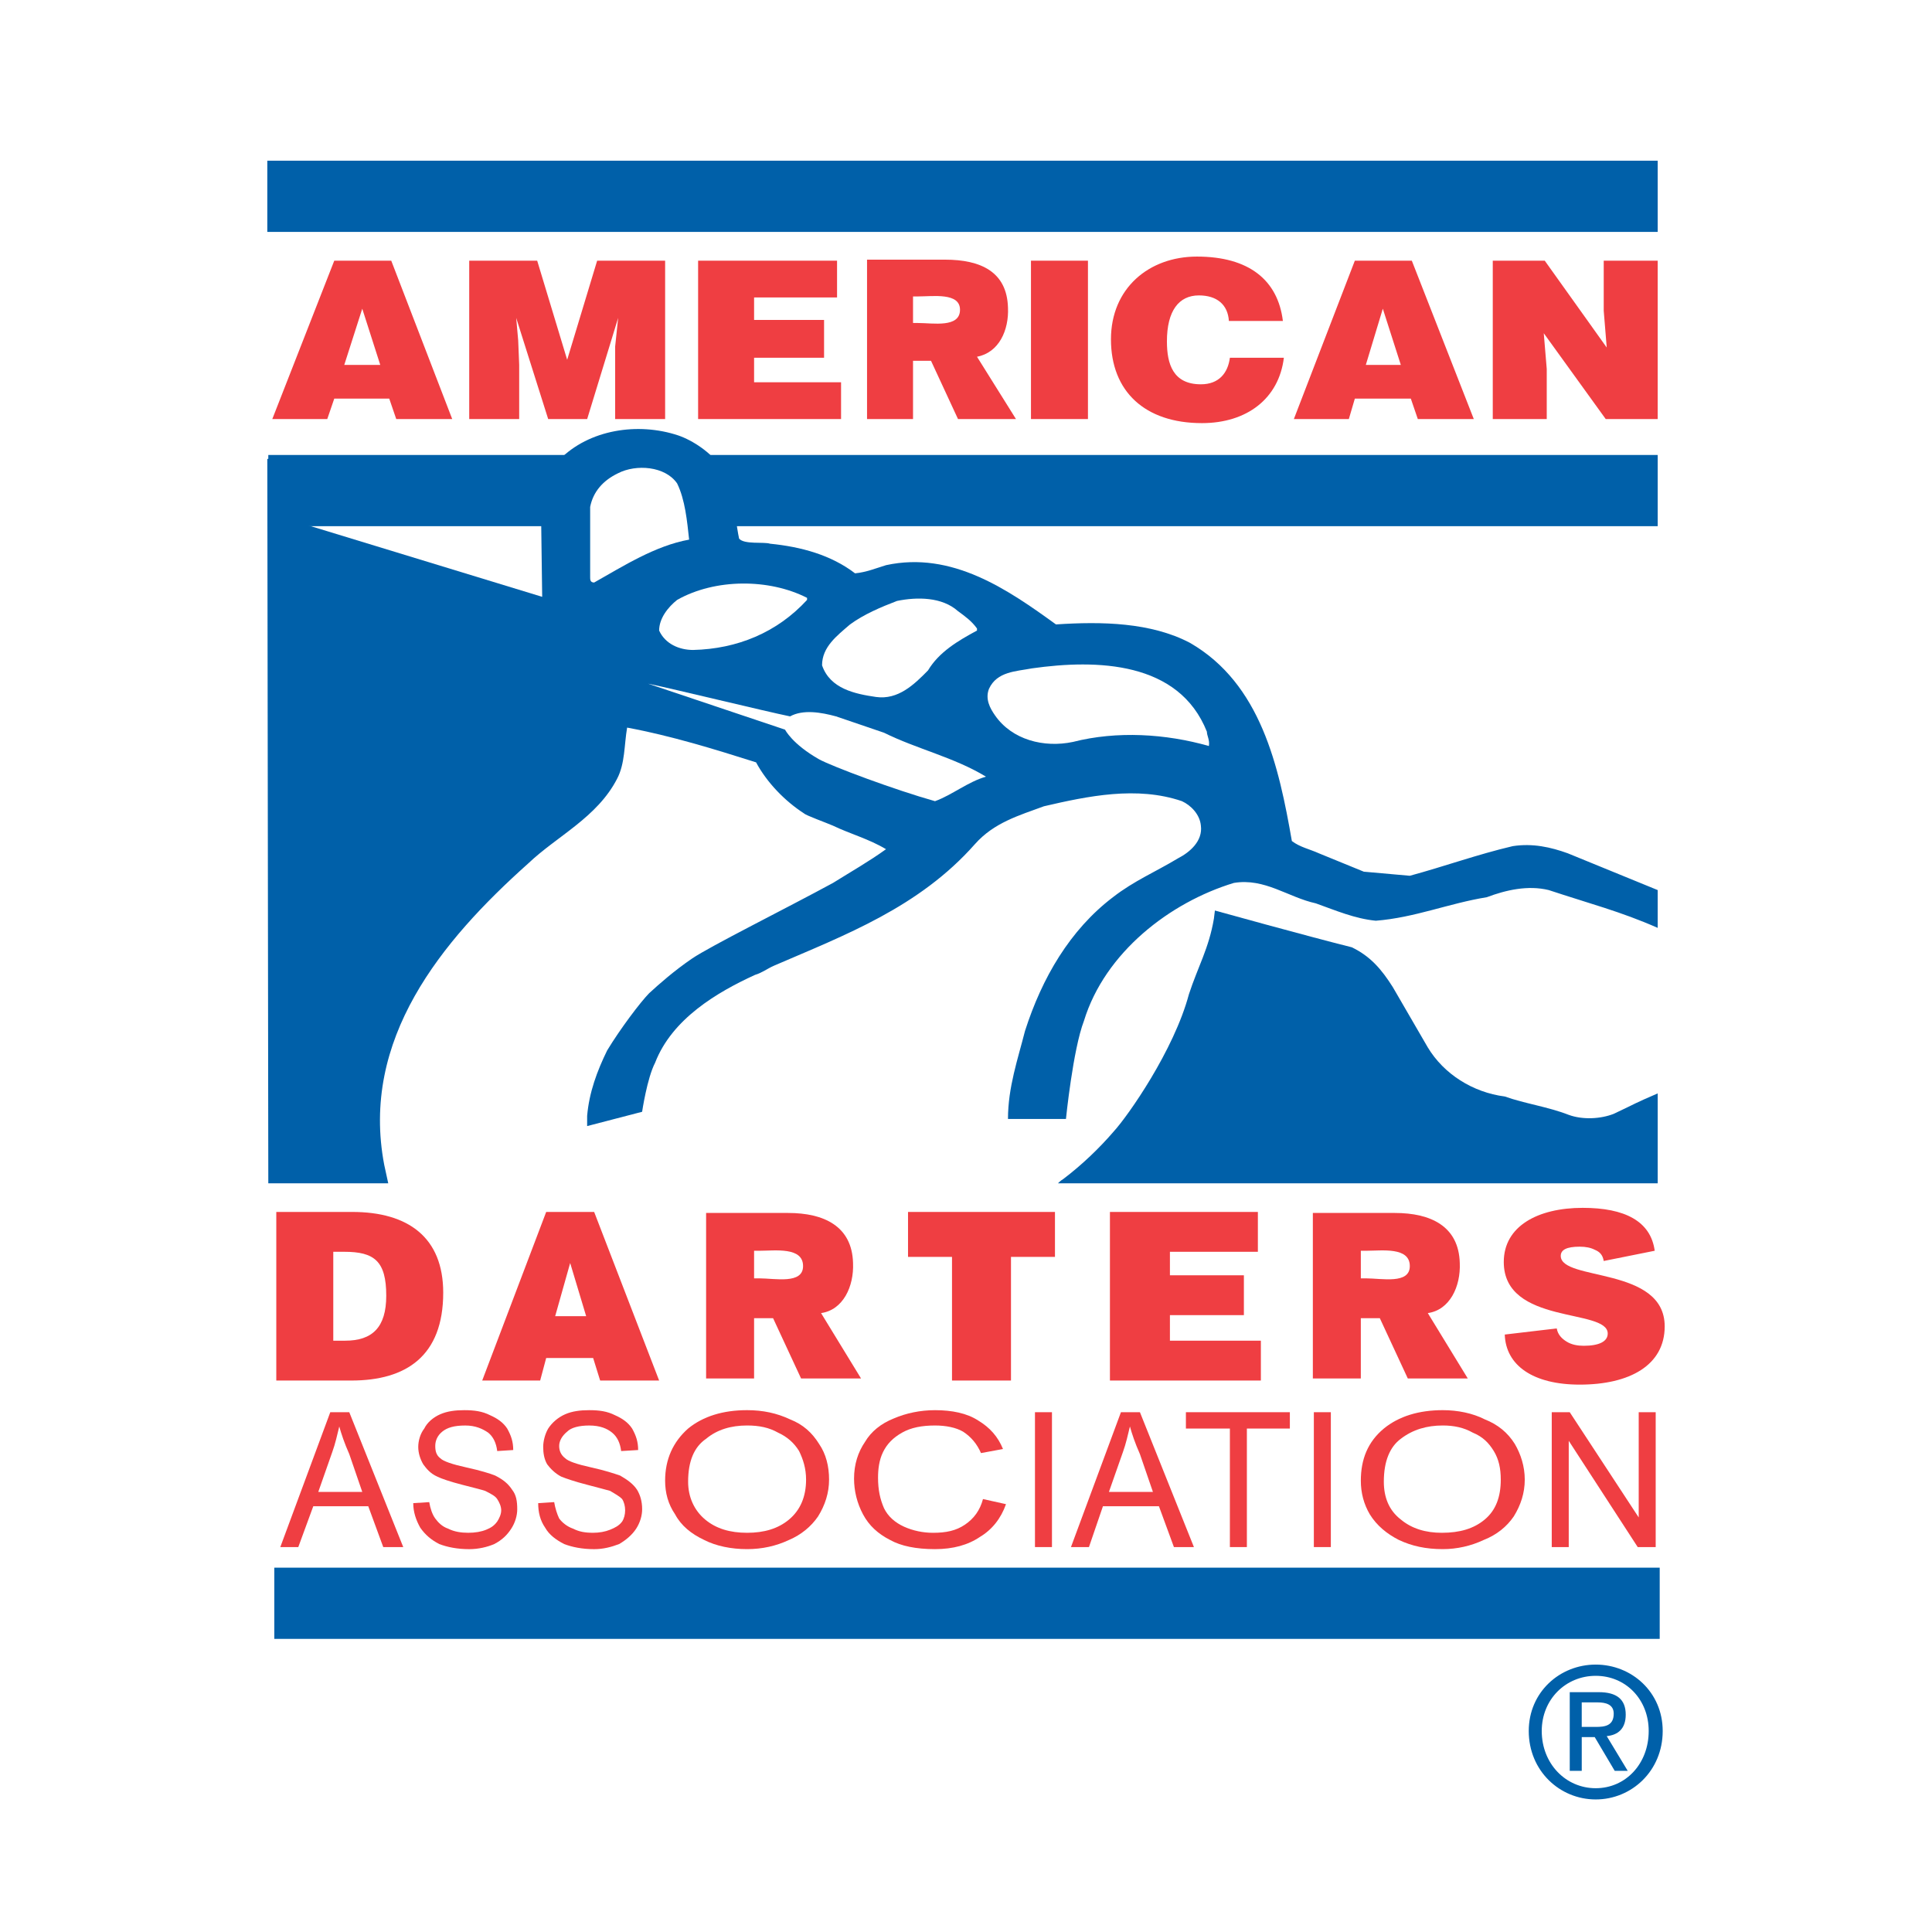<?xml version="1.0" encoding="utf-8"?>
<!-- Generator: Adobe Illustrator 13.0.0, SVG Export Plug-In . SVG Version: 6.00 Build 14576)  -->
<!DOCTYPE svg PUBLIC "-//W3C//DTD SVG 1.0//EN" "http://www.w3.org/TR/2001/REC-SVG-20010904/DTD/svg10.dtd">
<svg version="1.0" id="Layer_1" xmlns="http://www.w3.org/2000/svg" xmlns:xlink="http://www.w3.org/1999/xlink" x="0px" y="0px"
	 width="192.756px" height="192.756px" viewBox="0 0 192.756 192.756" enable-background="new 0 0 192.756 192.756"
	 xml:space="preserve">
<g>
	<polygon fill-rule="evenodd" clip-rule="evenodd" fill="#FFFFFF" points="0,0 192.756,0 192.756,192.756 0,192.756 0,0 	"/>
	<path fill-rule="evenodd" clip-rule="evenodd" fill="#EF3E42" d="M85.907,137.531h-5.984l-2.792-6.014h-1.896v6.014h-4.787v-16.514
		h8.178c3.59,0,6.382,1.324,6.482,4.994c0.1,2.346-0.997,4.689-3.191,4.996L85.907,137.531L85.907,137.531z M75.235,127.541h0.5
		c1.595,0,4.387,0.611,4.387-1.223c0-1.938-2.792-1.529-4.387-1.529h-0.5V127.541L75.235,127.541z"/>
	<path fill-rule="evenodd" clip-rule="evenodd" fill="#EF3E42" d="M146.441,137.531h-5.984l-2.792-6.014h-1.896v6.014h-4.786
		v-16.514h8.178c3.59,0,6.382,1.324,6.481,4.994c0.101,2.346-0.997,4.689-3.19,4.996L146.441,137.531L146.441,137.531z
		 M135.77,127.541h0.499c1.596,0,4.388,0.611,4.388-1.223c0-1.938-2.792-1.529-4.388-1.529h-0.499V127.541L135.77,127.541z"/>
	<path fill-rule="evenodd" clip-rule="evenodd" fill="#0060A9" d="M71.845,46.498c0,0,0.299,0.611,1.496,4.791
		c0.1,0.714,0.299,2.039,0.399,2.447c0.499,0.612,2.493,0.306,3.092,0.51c3.091,0.306,6.083,1.122,8.477,2.956
		c1.097-0.102,2.094-0.509,3.091-0.815c6.582-1.428,12.167,2.446,16.954,5.912c4.588-0.306,9.475-0.204,13.363,1.835
		c7.08,4.077,8.876,12.334,10.172,19.776c0.798,0.612,1.795,0.815,2.693,1.223l4.487,1.835l4.587,0.408
		c3.392-0.917,6.782-2.14,10.272-2.957c1.994-0.305,3.789,0.103,5.485,0.713l8.975,3.671v3.771
		c-3.689-1.631-6.881-2.447-10.869-3.771c-2.095-0.51-4.289,0-6.184,0.713c-3.79,0.612-7.181,2.039-11.07,2.345
		c-2.094-0.204-3.988-1.019-5.983-1.733c-2.792-0.612-5.086-2.548-8.178-2.039c-6.382,1.937-12.864,6.932-14.958,13.761
		c-1.098,2.855-1.796,9.787-1.796,9.787h-1.695h-4.089c0-3.16,0.997-6.014,1.695-8.768c1.695-5.301,4.487-10.091,8.776-13.354
		c2.094-1.631,4.288-2.548,6.482-3.874c1.196-0.611,2.492-1.733,2.293-3.262c-0.099-1.122-0.997-2.039-1.895-2.447
		c-4.487-1.529-9.374-0.51-13.763,0.51c-2.493,0.918-4.985,1.632-6.881,3.772c-5.584,6.32-12.964,9.073-20.045,12.131
		c-0.698,0.306-1.196,0.713-1.895,0.918c-3.789,1.732-8.277,4.383-9.973,8.766c-0.798,1.529-1.296,4.895-1.296,4.895l-5.485,1.426
		c0,0,0-0.713,0-1.018c0.2-2.346,0.997-4.486,1.995-6.525c1.296-2.141,3.291-4.791,4.188-5.709c0.998-0.918,2.494-2.242,4.289-3.466
		c1.795-1.223,9.374-4.995,14.061-7.543c1.795-1.122,3.59-2.141,5.286-3.364c-1.695-1.02-3.59-1.529-5.286-2.345
		c-0.698-0.305-2.692-1.019-2.892-1.223c-1.896-1.224-3.69-3.058-4.787-5.097c-4.188-1.325-8.477-2.651-12.865-3.467
		c-0.299,1.734-0.199,3.569-0.997,5.098c-1.995,3.874-5.983,5.708-8.875,8.46c-8.677,7.748-16.754,17.535-14.361,30.074l0.399,1.834
		H26.769l-0.099-72.276l29.12,0.103c2.992-3.059,7.878-3.772,11.868-2.447C69.153,43.949,70.947,45.172,71.845,46.498L71.845,46.498
		z"/>
	<polygon fill-rule="evenodd" clip-rule="evenodd" fill="#FFFFFF" points="54.094,59.546 30.059,52.207 53.994,52.104 
		54.094,59.546 	"/>
	<path fill-rule="evenodd" clip-rule="evenodd" fill="#FFFFFF" d="M80.521,59.648v0.204c-2.991,3.262-6.981,4.893-11.368,4.995
		c-1.396,0-2.792-0.612-3.391-1.937c0-1.223,0.897-2.344,1.795-3.058C71.347,57.711,76.732,57.711,80.521,59.648L80.521,59.648z"/>
	<path fill-rule="evenodd" clip-rule="evenodd" fill="#FFFFFF" d="M97.475,62.707v0.204c-1.895,1.02-3.79,2.141-4.887,3.976
		c-1.396,1.427-2.992,2.957-5.186,2.65c-2.094-0.306-4.588-0.815-5.385-3.16c0-1.835,1.495-2.956,2.792-4.078
		c1.396-1.019,3.091-1.733,4.687-2.344c1.994-0.408,4.487-0.408,6.083,1.019C96.278,61.483,96.976,61.993,97.475,62.707
		L97.475,62.707z"/>
	<path fill-rule="evenodd" clip-rule="evenodd" fill="#FFFFFF" d="M120.412,73.003c0,0.407,0.299,0.815,0.199,1.427
		c-4.287-1.224-9.174-1.529-13.562-0.408c-2.893,0.612-6.084-0.204-7.778-2.65c-0.498-0.714-0.998-1.631-0.599-2.65
		c0.798-1.732,2.692-1.732,4.288-2.039C109.443,65.765,117.62,65.969,120.412,73.003L120.412,73.003z"/>
	<path fill-rule="evenodd" clip-rule="evenodd" fill="#FFFFFF" d="M81.718,75.755c1.296,0.713,7.579,3.058,11.568,4.179
		c1.695-0.612,3.291-1.937,5.085-2.446c-3.191-1.937-6.881-2.752-10.172-4.383l-4.787-1.631c-1.496-0.408-3.291-0.713-4.587,0
		c-2.493-0.509-11.668-2.752-14.161-3.262l13.662,4.587C78.327,72.799,79.026,74.226,81.718,75.755L81.718,75.755z"/>
	<path fill-rule="evenodd" clip-rule="evenodd" fill="#0060A9" d="M134.872,94.512c1.896,0.918,2.992,2.243,4.09,3.976l3.49,6.014
		c1.596,2.652,4.487,4.486,7.679,4.895c1.994,0.713,4.288,1.018,6.383,1.834c1.396,0.51,3.19,0.408,4.487-0.102
		c2.593-1.223,1.795-0.918,4.388-2.039v8.971h-59.836c0,0,0.299-0.307,0.499-0.406c1.895-1.428,3.689-3.16,5.086-4.793
		c1.396-1.527,5.983-8.053,7.479-13.66c0.898-2.751,1.995-4.586,2.494-7.543l0.1-0.815C121.21,90.843,130.385,93.391,134.872,94.512
		L134.872,94.512z"/>
	<path fill="none" stroke="#0060A9" stroke-width="7.105" stroke-miterlimit="2.613" d="M27.367,159.959h138.222 M26.669,19.585
		h138.719 M26.769,48.945h138.62"/>
	<path fill-rule="evenodd" clip-rule="evenodd" fill="#FFFFFF" d="M67.557,48.231c0.798,1.631,0.998,3.772,1.197,5.607
		c-3.391,0.611-6.583,2.65-9.475,4.281c-0.399,0-0.399-0.306-0.399-0.51v-7.034c0.299-1.528,1.297-2.65,2.792-3.364
		C63.468,46.294,66.36,46.498,67.557,48.231L67.557,48.231z"/>
	<path fill-rule="evenodd" clip-rule="evenodd" fill="#EF3E42" d="M27.167,41.809l6.183-15.801h5.685l6.083,15.801h-5.585
		l-0.698-2.04h-5.485l-0.698,2.04H27.167L27.167,41.809z M36.143,30.799l-1.795,5.607h3.59L36.143,30.799L36.143,30.799z"/>
	<polygon fill-rule="evenodd" clip-rule="evenodd" fill="#EF3E42" points="46.814,41.809 46.814,26.008 53.595,26.008 
		56.587,35.896 59.578,26.008 66.36,26.008 66.36,41.809 61.374,41.809 61.374,37.018 61.374,34.571 61.673,31.716 61.673,31.716 
		58.582,41.809 54.692,41.809 51.501,31.716 51.501,31.716 51.7,33.959 51.8,36.406 51.8,41.809 46.814,41.809 	"/>
	<polygon fill-rule="evenodd" clip-rule="evenodd" fill="#EF3E42" points="69.651,41.809 69.651,26.008 83.513,26.008 
		83.513,29.677 75.235,29.677 75.235,31.92 82.217,31.92 82.217,35.692 75.235,35.692 75.235,38.139 83.913,38.139 83.913,41.809 
		69.651,41.809 	"/>
	<path fill-rule="evenodd" clip-rule="evenodd" fill="#EF3E42" d="M101.364,41.809H95.58l-2.692-5.811h-1.795v5.811h-4.588V25.906
		h7.779c3.59,0,6.183,1.223,6.283,4.791c0.1,2.243-0.897,4.485-3.091,4.894L101.364,41.809L101.364,41.809z M91.093,32.226h0.499
		c1.496,0,4.188,0.51,4.188-1.325c0-1.733-2.693-1.326-4.188-1.326h-0.499V32.226L91.093,32.226z"/>
	<polygon fill-rule="evenodd" clip-rule="evenodd" fill="#EF3E42" points="102.86,26.008 108.545,26.008 108.545,41.809 
		102.86,41.809 102.86,26.008 	"/>
	<path fill-rule="evenodd" clip-rule="evenodd" fill="#EF3E42" d="M122.606,32.022c-0.101-1.631-1.197-2.549-2.992-2.549
		c-1.994,0-3.19,1.529-3.19,4.587c0,2.243,0.598,4.282,3.39,4.282c1.796,0,2.692-1.122,2.893-2.651h5.385
		c-0.498,4.078-3.689,6.524-8.178,6.524c-5.684,0-9.074-3.16-9.074-8.359c0-5.097,3.789-8.257,8.576-8.257
		c5.187,0,8.078,2.345,8.577,6.422H122.606L122.606,32.022z"/>
	<path fill-rule="evenodd" clip-rule="evenodd" fill="#EF3E42" d="M129.089,41.809l6.083-15.801h5.685l6.184,15.801h-5.586
		l-0.697-2.04h-5.585l-0.599,2.04H129.089L129.089,41.809z M137.964,30.799l-1.695,5.607h3.491L137.964,30.799L137.964,30.799z"/>
	<polygon fill-rule="evenodd" clip-rule="evenodd" fill="#EF3E42" points="160.303,34.672 160.004,31.003 160.004,26.008 
		165.389,26.008 165.389,41.809 160.203,41.809 154.021,33.246 154.319,36.813 154.319,41.809 148.934,41.809 148.934,26.008 
		154.12,26.008 160.303,34.672 	"/>
	<path fill-rule="evenodd" clip-rule="evenodd" fill="#EF3E42" d="M27.566,137.736v-16.82h7.579c5.584,0,9.075,2.549,9.075,8.053
		c0,6.32-3.69,8.768-9.174,8.768H27.566L27.566,137.736z M33.251,133.76h1.196c2.692,0,4.089-1.324,4.089-4.484
		c0-3.467-1.197-4.385-4.189-4.385h-1.096V133.76L33.251,133.76z"/>
	<path fill-rule="evenodd" clip-rule="evenodd" fill="#EF3E42" d="M48.11,137.736l6.383-16.82h4.786l6.483,16.82h-5.885
		l-0.698-2.244h-4.687l-0.599,2.244H48.11L48.11,137.736z M56.886,126.012l-1.496,5.301h3.091L56.886,126.012L56.886,126.012z"/>
	<polygon fill-rule="evenodd" clip-rule="evenodd" fill="#EF3E42" points="90.594,120.916 105.254,120.916 105.254,125.4 
		100.866,125.4 100.866,137.736 94.982,137.736 94.982,125.4 90.594,125.4 90.594,120.916 	"/>
	<polygon fill-rule="evenodd" clip-rule="evenodd" fill="#EF3E42" points="110.738,137.736 110.738,120.916 125.498,120.916 
		125.498,124.891 116.723,124.891 116.723,127.236 124.103,127.236 124.103,131.211 116.723,131.211 116.723,133.76 125.797,133.76 
		125.797,137.736 110.738,137.736 	"/>
	<path fill-rule="evenodd" clip-rule="evenodd" fill="#EF3E42" d="M160.004,125.809c-0.1-0.611-0.399-0.918-0.897-1.121
		c-0.398-0.205-0.898-0.307-1.496-0.307c-1.297,0-1.895,0.307-1.895,0.918c0,2.549,10.371,1.02,10.371,7.033
		c0,3.875-3.49,5.812-8.477,5.812c-4.688,0-7.38-1.938-7.479-4.996l5.186-0.611c0.1,0.611,0.499,1.02,0.997,1.324
		c0.499,0.307,1.098,0.408,1.696,0.408c1.495,0,2.393-0.408,2.393-1.223c0-2.549-10.371-0.816-10.371-7.137
		c0-3.568,3.391-5.402,7.878-5.402c4.188,0,6.781,1.324,7.181,4.281L160.004,125.809L160.004,125.809z"/>
	<path fill-rule="evenodd" clip-rule="evenodd" fill="#0060A9" d="M152.524,172.701c0-3.873,3.092-6.625,6.682-6.625
		s6.682,2.752,6.682,6.625c0,3.977-3.092,6.83-6.682,6.83S152.524,176.678,152.524,172.701L152.524,172.701z M159.206,178.41
		c2.992,0,5.285-2.445,5.285-5.709c0-3.158-2.293-5.504-5.285-5.504s-5.386,2.346-5.386,5.504
		C153.82,175.965,156.214,178.41,159.206,178.41L159.206,178.41z M157.811,176.678h-1.197v-7.85h2.892
		c1.796,0,2.693,0.715,2.693,2.242c0,1.428-0.798,2.039-1.896,2.141l2.095,3.467h-1.297l-1.994-3.365h-1.296V176.678
		L157.811,176.678z M159.206,172.295c0.897,0,1.795-0.104,1.795-1.326c0-0.918-0.798-1.121-1.596-1.121h-1.595v2.447H159.206
		L159.206,172.295z"/>
	<path fill-rule="evenodd" clip-rule="evenodd" fill="#EF3E42" d="M33.151,144.871c0.299-0.814,0.498-1.732,0.698-2.549
		c0.199,0.715,0.499,1.631,0.998,2.754l1.296,3.771h-4.388L33.151,144.871L33.151,144.871z M29.761,154.352l1.495-4.076h5.485
		l1.496,4.076h1.995l-5.385-13.455h-1.895l-4.986,13.455H29.761L29.761,154.352z"/>
	<path fill-rule="evenodd" clip-rule="evenodd" fill="#EF3E42" d="M41.229,149.969l1.596-0.102c0.1,0.611,0.299,1.223,0.598,1.631
		s0.698,0.816,1.296,1.02c0.599,0.305,1.297,0.408,1.995,0.408c0.698,0,1.296-0.104,1.795-0.307
		c0.499-0.203,0.798-0.408,1.097-0.814c0.199-0.307,0.399-0.715,0.399-1.123c0-0.406-0.2-0.814-0.399-1.121
		c-0.199-0.305-0.598-0.51-1.197-0.814c-0.299-0.102-1.097-0.307-2.293-0.611c-1.197-0.307-2.095-0.613-2.493-0.816
		c-0.698-0.307-1.097-0.816-1.396-1.225c-0.299-0.508-0.499-1.121-0.499-1.732s0.2-1.324,0.599-1.834
		c0.299-0.611,0.897-1.121,1.596-1.428c0.698-0.305,1.496-0.408,2.393-0.408c0.998,0,1.795,0.104,2.593,0.51
		c0.698,0.307,1.297,0.715,1.696,1.326c0.398,0.713,0.599,1.324,0.599,2.141l-1.596,0.102c-0.1-0.816-0.399-1.426-0.897-1.834
		c-0.598-0.408-1.296-0.715-2.293-0.715c-1.097,0-1.795,0.205-2.294,0.611c-0.498,0.408-0.698,0.918-0.698,1.428
		s0.1,0.918,0.499,1.225c0.299,0.305,1.197,0.609,2.592,0.916c1.397,0.307,2.394,0.611,2.893,0.816
		c0.798,0.406,1.296,0.814,1.695,1.428c0.399,0.508,0.499,1.121,0.499,1.936c0,0.611-0.199,1.326-0.599,1.938
		c-0.398,0.611-0.897,1.121-1.695,1.529c-0.698,0.305-1.596,0.51-2.493,0.51c-1.197,0-2.194-0.205-2.992-0.51
		c-0.797-0.408-1.396-0.918-1.895-1.631C41.528,151.701,41.229,150.887,41.229,149.969L41.229,149.969z"/>
	<path fill-rule="evenodd" clip-rule="evenodd" fill="#EF3E42" d="M53.695,149.969l1.596-0.102c0.1,0.611,0.299,1.223,0.498,1.631
		c0.299,0.408,0.798,0.816,1.396,1.02c0.598,0.305,1.197,0.408,1.994,0.408c0.599,0,1.197-0.104,1.695-0.307
		c0.499-0.203,0.897-0.408,1.197-0.814c0.199-0.307,0.299-0.715,0.299-1.123c0-0.406-0.1-0.814-0.299-1.121
		c-0.299-0.305-0.698-0.51-1.197-0.814c-0.398-0.102-1.097-0.307-2.293-0.611c-1.197-0.307-2.094-0.613-2.593-0.816
		c-0.598-0.307-1.096-0.816-1.396-1.225c-0.299-0.508-0.398-1.121-0.398-1.732s0.199-1.324,0.498-1.834
		c0.399-0.611,0.998-1.121,1.695-1.428c0.698-0.305,1.497-0.408,2.394-0.408c0.997,0,1.795,0.104,2.593,0.51
		c0.698,0.307,1.296,0.715,1.695,1.326c0.399,0.713,0.598,1.324,0.598,2.141l-1.695,0.102c-0.1-0.816-0.399-1.426-0.897-1.834
		c-0.499-0.408-1.198-0.715-2.294-0.715c-0.998,0-1.795,0.205-2.194,0.611c-0.5,0.408-0.798,0.918-0.798,1.428
		s0.199,0.918,0.598,1.225c0.299,0.305,1.197,0.609,2.593,0.916c1.396,0.307,2.294,0.611,2.892,0.816
		c0.698,0.406,1.297,0.814,1.696,1.428c0.299,0.508,0.499,1.121,0.499,1.936c0,0.611-0.2,1.326-0.599,1.938
		s-0.998,1.121-1.696,1.529c-0.797,0.305-1.595,0.51-2.493,0.51c-1.196,0-2.194-0.205-2.992-0.51
		c-0.798-0.408-1.496-0.918-1.895-1.631C53.894,151.701,53.695,150.887,53.695,149.969L53.695,149.969z"/>
	<path fill-rule="evenodd" clip-rule="evenodd" fill="#EF3E42" d="M70.449,143.547c1.098-0.918,2.494-1.326,4.089-1.326
		c1.197,0,2.194,0.205,3.091,0.715c0.897,0.408,1.596,1.018,2.094,1.834c0.399,0.816,0.699,1.732,0.699,2.854
		c0,1.734-0.599,3.059-1.695,3.977c-1.097,0.918-2.494,1.326-4.188,1.326c-1.695,0-3.092-0.408-4.189-1.326
		c-1.097-0.918-1.696-2.242-1.696-3.771C68.653,145.789,69.252,144.361,70.449,143.547L70.449,143.547z M67.357,151.09
		c0.599,1.121,1.596,1.938,2.892,2.549c1.197,0.611,2.693,0.918,4.289,0.918c1.496,0,2.892-0.307,4.188-0.918
		c1.196-0.51,2.194-1.324,2.892-2.344c0.699-1.123,1.098-2.346,1.098-3.672c0-1.324-0.299-2.547-0.998-3.566
		c-0.698-1.121-1.596-1.938-2.893-2.447c-1.296-0.611-2.692-0.918-4.288-0.918c-2.394,0-4.389,0.611-5.885,1.836
		c-1.496,1.324-2.293,3.059-2.293,5.199C66.36,148.949,66.66,150.07,67.357,151.09L67.357,151.09z"/>
	<path fill-rule="evenodd" clip-rule="evenodd" fill="#EF3E42" d="M98.073,149.561l2.294,0.51c-0.499,1.428-1.396,2.549-2.593,3.264
		c-1.197,0.814-2.693,1.223-4.488,1.223c-1.895,0-3.391-0.307-4.488-0.918c-1.197-0.611-2.094-1.428-2.693-2.549
		c-0.598-1.121-0.897-2.344-0.897-3.568c0-1.428,0.399-2.65,1.097-3.67c0.599-1.02,1.596-1.834,2.892-2.344
		c1.197-0.51,2.593-0.816,4.089-0.816c1.695,0,3.191,0.307,4.288,1.02c1.198,0.715,1.995,1.633,2.494,2.855l-2.194,0.406
		c-0.399-0.916-0.998-1.629-1.795-2.141c-0.698-0.406-1.695-0.611-2.792-0.611c-1.296,0-2.394,0.205-3.291,0.715
		c-0.898,0.51-1.496,1.121-1.895,1.936c-0.399,0.816-0.499,1.734-0.499,2.549c0,1.225,0.2,2.141,0.598,3.059
		c0.399,0.816,1.097,1.428,1.995,1.836c0.897,0.406,1.895,0.611,2.892,0.611c1.297,0,2.294-0.205,3.191-0.816
		S97.774,150.682,98.073,149.561L98.073,149.561z"/>
	<polygon fill-rule="evenodd" clip-rule="evenodd" fill="#EF3E42" points="103.259,140.896 104.954,140.896 104.954,154.352 
		103.259,154.352 103.259,140.896 	"/>
	<path fill-rule="evenodd" clip-rule="evenodd" fill="#EF3E42" d="M112.035,144.871c0.299-0.814,0.498-1.732,0.698-2.549
		c0.199,0.715,0.498,1.631,0.997,2.754l1.297,3.771h-4.389L112.035,144.871L112.035,144.871z M108.645,154.352l1.396-4.076h5.585
		l1.496,4.076h1.995l-5.386-13.455h-1.895l-4.986,13.455H108.645L108.645,154.352z"/>
	<polygon fill-rule="evenodd" clip-rule="evenodd" fill="#EF3E42" points="122.706,154.352 122.706,142.527 118.318,142.527 
		118.318,140.896 128.689,140.896 128.689,142.527 124.401,142.527 124.401,154.352 122.706,154.352 	"/>
	<polygon fill-rule="evenodd" clip-rule="evenodd" fill="#EF3E42" points="131.083,140.896 132.778,140.896 132.778,154.352 
		131.083,154.352 131.083,140.896 	"/>
	<path fill-rule="evenodd" clip-rule="evenodd" fill="#EF3E42" d="M139.76,143.547c1.196-0.918,2.592-1.326,4.188-1.326
		c1.098,0,2.095,0.205,2.992,0.715c0.997,0.408,1.596,1.018,2.095,1.834s0.697,1.732,0.697,2.854c0,1.734-0.498,3.059-1.596,3.977
		c-1.096,0.918-2.493,1.326-4.288,1.326c-1.595,0-2.991-0.408-4.088-1.326c-1.197-0.918-1.695-2.242-1.695-3.771
		C138.064,145.789,138.662,144.361,139.76,143.547L139.76,143.547z M136.668,151.09c0.697,1.121,1.695,1.938,2.892,2.549
		c1.297,0.611,2.693,0.918,4.388,0.918c1.396,0,2.793-0.307,4.09-0.918c1.296-0.51,2.293-1.324,2.991-2.344
		c0.698-1.123,1.097-2.346,1.097-3.672c0-1.324-0.398-2.547-0.997-3.566c-0.698-1.121-1.695-1.938-2.992-2.447
		c-1.196-0.611-2.692-0.918-4.188-0.918c-2.394,0-4.388,0.611-5.883,1.836c-1.596,1.324-2.295,3.059-2.295,5.199
		C135.77,148.949,136.069,150.07,136.668,151.09L136.668,151.09z"/>
	<polygon fill-rule="evenodd" clip-rule="evenodd" fill="#EF3E42" points="154.818,154.352 154.818,140.896 156.613,140.896 
		163.494,151.396 163.494,140.896 165.189,140.896 165.189,154.352 163.395,154.352 156.514,143.75 156.514,154.352 
		154.818,154.352 	"/>
</g>
</svg>
